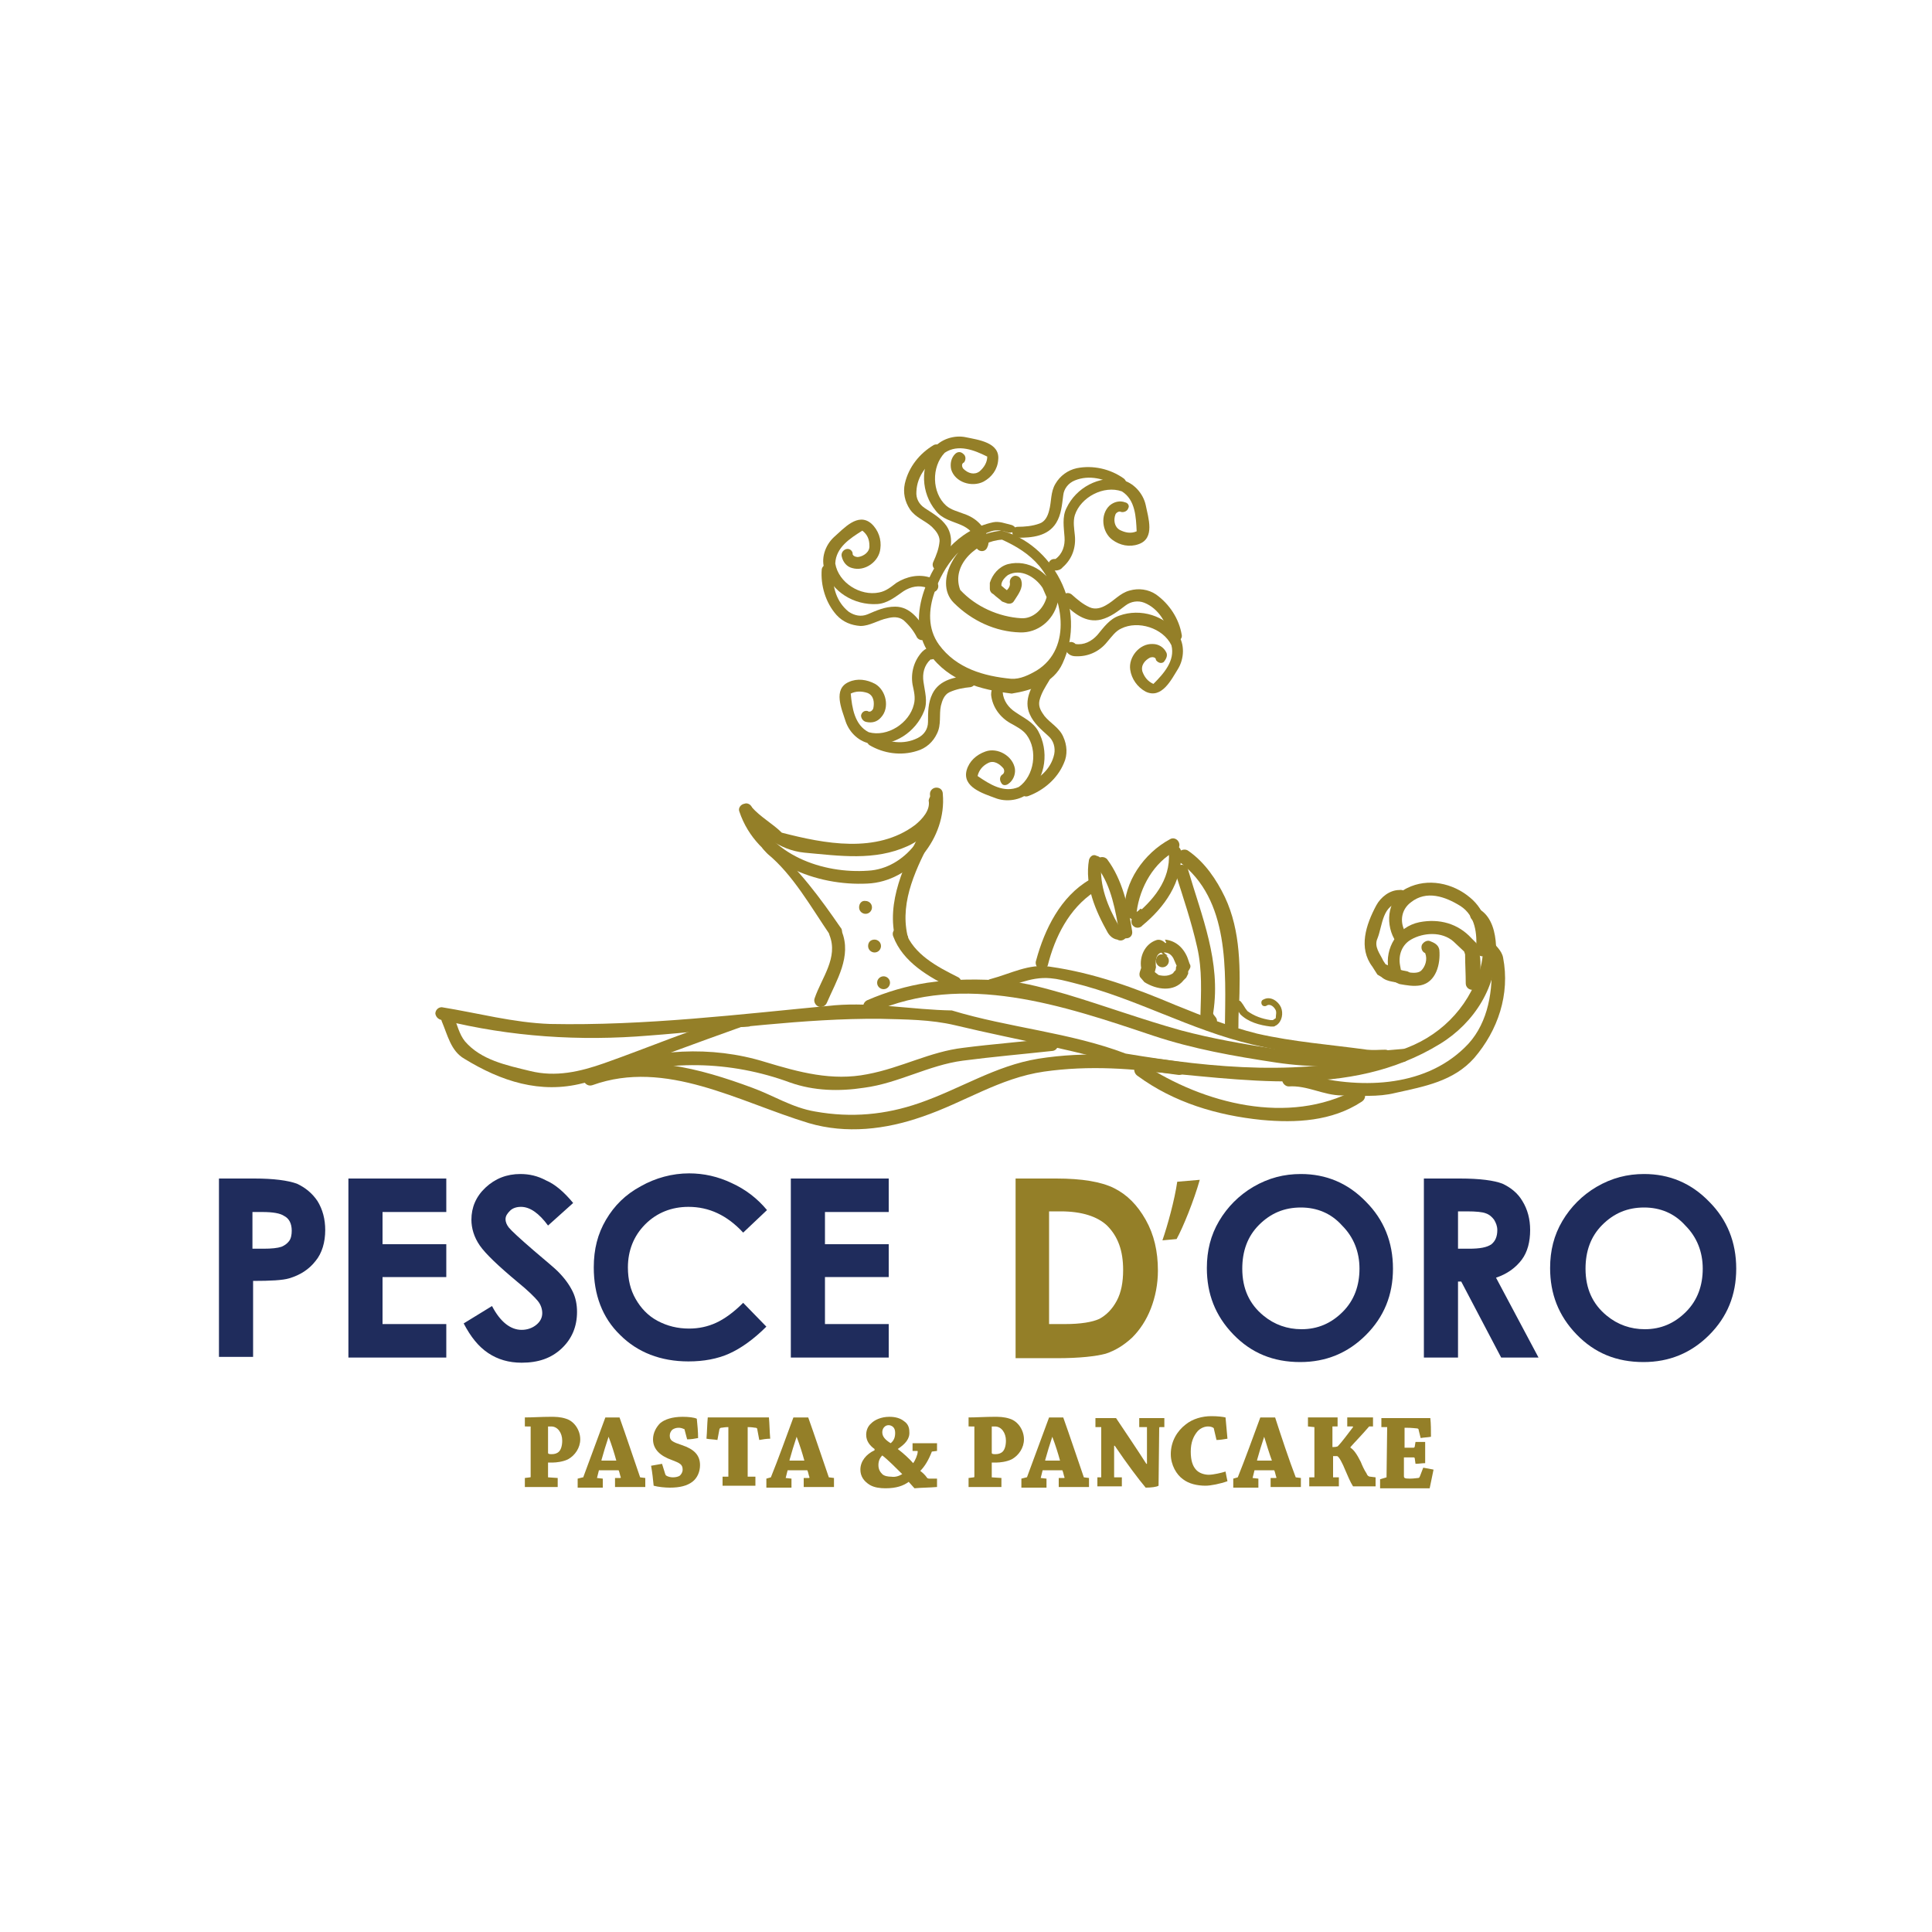 <?xml version="1.0" encoding="utf-8"?>
<!-- Generator: Adobe Illustrator 24.0.2, SVG Export Plug-In . SVG Version: 6.00 Build 0)  -->
<svg version="1.1" id="レイヤー_1" xmlns="http://www.w3.org/2000/svg" xmlns:xlink="http://www.w3.org/1999/xlink" x="0px"
	 y="0px" viewBox="0 0 300 300" style="enable-background:new 0 0 300 300;" xml:space="preserve">
<style type="text/css">
	.st0{fill:#FFFFFF;}
	.st1{fill:#947F28;}
	.st2{fill:#1F2C5C;}
</style>
<g>
	<rect class="st0" width="300" height="300"/>
	<g>
		<g>
			<path class="st1" d="M81.5,221.5c0-0.4,0-1,0-1.4c1.2,0,2.6-0.1,4-0.1c0.7,0,1.5,0,2.4,0.3c1.3,0.4,2.2,1.8,2.2,3.2
				c0,1.3-0.8,2.5-1.9,3.1c-0.8,0.4-1.9,0.5-2.3,0.5c-0.2,0-0.7,0-0.8,0l0,2.3l1.5,0.1c0,0.4,0,0.9,0,1.4c-0.8,0-1.9,0-3,0
				c-0.7,0-1.5,0-2.1,0c0-0.4,0-0.9,0-1.4l0.8-0.1c0.1,0,0.1,0,0.1-0.1v-7.8L81.5,221.5z M85.1,225.6c0,0.2,0.3,0.2,0.6,0.2
				c0.4,0,0.8-0.1,1.1-0.4c0.3-0.3,0.5-0.9,0.5-1.7c0-1.2-0.7-2.2-1.7-2.2c-0.2,0-0.5,0-0.5,0L85.1,225.6z"/>
			<path class="st1" d="M90.5,229.4c0.1,0,0.1,0,0.1-0.1c1-2.7,2.4-6.5,3.4-9.2c0.3,0,1,0,2.2,0c1,2.8,2.3,6.7,3.2,9.3l0.8,0.1
				c0,0.4,0,0.9,0,1.4c-0.6,0-1.4,0-2,0c-0.9,0-1.9,0-2.7,0c0-0.5,0-0.9,0-1.4l0.8,0c0,0,0.1,0,0.1-0.1c-0.1-0.2-0.2-0.8-0.3-1
				c0-0.1-0.1-0.1-0.1-0.1l-3,0c-0.1,0.4-0.2,0.8-0.3,1.2l0.9,0.1c0,0.4,0,0.9,0,1.4c-0.7,0-1.5,0-2.3,0c-0.6,0-1.1,0-1.6,0
				c0-0.5,0-0.9,0-1.4L90.5,229.4z M94.5,223.1c-0.4,1.2-0.8,2.5-1.1,3.6c0,0.1,0,0.1,0,0.1h2.3C95.4,225.7,95,224.4,94.5,223.1
				L94.5,223.1z"/>
			<path class="st1" d="M103.3,228.9c0,0.1,0.1,0.1,0.1,0.2c0.3,0.2,0.7,0.3,1.1,0.3c0.4,0,0.9-0.1,1.1-0.3c0.2-0.2,0.4-0.5,0.4-0.9
				c0-0.8-0.4-1-1.7-1.5c-1.7-0.6-2.9-1.6-2.9-3.2c0-1,0.5-1.9,1.1-2.5c0.7-0.6,1.9-1,3.5-1c0.9,0,1.8,0.1,2.2,0.3
				c0.1,1,0.2,2,0.2,3c-0.5,0.1-1.1,0.2-1.7,0.2l-0.4-1.5c0-0.1,0-0.1-0.1-0.1c-0.2-0.1-0.5-0.2-0.8-0.2c-0.4,0-0.7,0.1-1,0.3
				c-0.2,0.2-0.4,0.5-0.4,0.9c0,0.8,0.4,1,1.9,1.5c1.8,0.6,2.8,1.5,2.8,3.1c0,1-0.4,2-1.2,2.6c-0.8,0.6-1.9,0.9-3.5,0.9
				c-0.7,0-1.8-0.1-2.5-0.3c-0.1-1-0.2-2-0.4-3.1c0.5-0.1,1.2-0.2,1.7-0.3L103.3,228.9z"/>
			<path class="st1" d="M113.1,229.3C113.1,229.3,113.1,229.3,113.1,229.3l0-7.7c-0.6,0-0.9,0.1-1.1,0.1c-0.2,0-0.3,0.2-0.3,0.3
				l-0.3,1.6c-0.6-0.1-1.2-0.1-1.7-0.2c0.1-1.1,0.1-2.2,0.2-3.3c0.3,0,1,0,1.6,0c0.4,0,2.6,0,3.2,0c0.5,0,2.6,0,3.1,0
				c0.6,0,1.2,0,1.6,0c0.1,1.1,0.1,2.2,0.2,3.3c-0.5,0-1.2,0.1-1.7,0.2l-0.3-1.6c0-0.2-0.1-0.3-0.3-0.3c-0.2,0-0.4-0.1-1.2-0.1
				l0,7.7l1.2,0c0,0.5,0,1,0,1.4c-0.7,0-1.7,0-2.5,0c-0.8,0-1.8,0-2.6,0c0-0.5,0-0.9,0-1.4L113.1,229.3z"/>
			<path class="st1" d="M119.7,229.4C119.7,229.4,119.7,229.3,119.7,229.4c1.1-2.7,2.5-6.6,3.5-9.3c0.3,0,1,0,2.3,0
				c1,2.8,2.3,6.7,3.2,9.3l0.8,0.1c0,0.4,0,0.9,0,1.4c-0.6,0-1.4,0-2,0c-0.9,0-1.9,0-2.7,0c0-0.5,0-0.9,0-1.4l0.8,0
				c0,0,0.1,0,0.1-0.1c-0.1-0.2-0.2-0.8-0.3-1c0-0.1-0.1-0.1-0.1-0.1l-3,0c-0.1,0.4-0.2,0.8-0.3,1.2l0.9,0.1c0,0.4,0,0.9,0,1.4
				c-0.7,0-1.5,0-2.3,0c-0.6,0-1.1,0-1.6,0c0-0.5,0-0.9,0-1.4L119.7,229.4z M123.7,223.1c-0.4,1.2-0.8,2.5-1.1,3.6
				c0,0.1,0,0.1,0,0.1h2.3C124.6,225.7,124.2,224.4,123.7,223.1L123.7,223.1z"/>
			<path class="st1" d="M139.4,225c0.8,0.6,1.8,1.5,2.4,2.2c0.3-0.4,0.7-1.3,0.7-1.8c0-0.1,0-0.1-0.1-0.1l-0.7,0c0-0.5,0-0.8,0-1.2
				c0.5,0,1.4,0,2,0c0.6,0,1.2,0,1.8,0c0,0.4,0,0.9,0,1.2l-0.8,0.1c-0.5,1.3-1.1,2.3-1.8,3c0.4,0.3,0.8,0.7,1,1
				c0.1,0.2,0.3,0.2,0.5,0.2l1.1,0c0,0.4,0,0.9,0,1.3c-1.1,0.1-2.5,0.1-3.5,0.2c-0.3-0.3-0.6-0.7-0.9-1c-0.8,0.6-1.9,1-3.6,1
				c-0.8,0-1.7-0.1-2.4-0.5c-1-0.6-1.5-1.4-1.5-2.4c0-1.3,0.9-2.4,2.2-3V225c-0.7-0.5-1.3-1.2-1.3-2.2c0-0.6,0.2-1.3,0.8-1.8
				c0.5-0.5,1.5-1,2.8-1c0.9,0,1.7,0.2,2.3,0.7c0.6,0.4,0.8,1,0.8,1.6C141.3,223.4,140.6,224.2,139.4,225L139.4,225z M140.1,228.9
				c-0.9-0.9-2.3-2.3-3.1-2.9c-0.4,0.4-0.6,0.9-0.6,1.5c0,0.7,0.3,1.1,0.6,1.4c0.3,0.3,0.9,0.4,1.4,0.4
				C139,229.4,139.6,229.2,140.1,228.9z M138.3,224.1c0.5-0.4,0.7-0.9,0.7-1.6c0-0.4-0.1-0.7-0.3-0.9c-0.2-0.2-0.5-0.3-0.7-0.3
				c-0.3,0-0.5,0.1-0.7,0.3c-0.2,0.2-0.3,0.5-0.3,0.8C137,223.1,137.5,223.6,138.3,224.1z"/>
			<path class="st1" d="M150.4,221.5c0-0.4,0-1,0-1.4c1.2,0,2.6-0.1,4-0.1c0.7,0,1.5,0,2.4,0.3c1.3,0.4,2.2,1.8,2.2,3.2
				c0,1.3-0.8,2.5-1.9,3.1c-0.8,0.4-1.9,0.5-2.3,0.5c-0.2,0-0.7,0-0.8,0l0,2.3l1.5,0.1c0,0.4,0,0.9,0,1.4c-0.8,0-2,0-3,0
				c-0.7,0-1.5,0-2.1,0c0-0.4,0-0.9,0-1.4l0.8-0.1c0,0,0.1,0,0.1-0.1v-7.8L150.4,221.5z M154,225.6c0,0.2,0.3,0.2,0.6,0.2
				c0.4,0,0.8-0.1,1.1-0.4c0.3-0.3,0.5-0.9,0.5-1.7c0-1.2-0.7-2.2-1.7-2.2c-0.2,0-0.5,0-0.5,0L154,225.6z"/>
			<path class="st1" d="M159.4,229.4c0,0,0.1,0,0.1-0.1c1-2.7,2.4-6.5,3.4-9.2c0.3,0,1,0,2.2,0c1,2.8,2.3,6.7,3.2,9.3l0.8,0.1
				c0,0.4,0,0.9,0,1.4c-0.6,0-1.4,0-2,0c-0.9,0-1.9,0-2.7,0c0-0.5,0-0.9,0-1.4l0.8,0c0.1,0,0.1,0,0.1-0.1c-0.1-0.2-0.2-0.8-0.3-1
				c0-0.1-0.1-0.1-0.1-0.1l-3,0c-0.1,0.4-0.2,0.8-0.3,1.2l0.9,0.1c0,0.4,0,0.9,0,1.4c-0.7,0-1.5,0-2.3,0c-0.6,0-1.1,0-1.6,0
				c0-0.5,0-0.9,0-1.4L159.4,229.4z M163.4,223.1c-0.4,1.2-0.8,2.5-1.1,3.6c0,0.1,0,0.1,0,0.1h2.3
				C164.3,225.7,163.9,224.4,163.4,223.1L163.4,223.1z"/>
			<path class="st1" d="M171,229.4C171,229.3,171,229.3,171,229.4l0-7.8l-0.9,0c0-0.5,0-1,0-1.4c0.9,0,2.2,0,3.2,0
				c1.2,1.8,3.3,4.9,4.7,7.1h0.1c0-1.9,0-3.8,0-5.7l-1.2,0c0-0.4,0-1,0-1.4c0.6,0,1.4,0,2.1,0c0.6,0,1.3,0,1.8,0c0,0.5,0,0.9,0,1.4
				l-0.7,0c0,0-0.1,0-0.1,0.1l-0.1,9c-0.3,0.2-1.2,0.3-2,0.3c-1.1-1.3-2.9-3.7-4.8-6.5h-0.1c0,1.7,0,3.3,0,4.9l1.2,0
				c0,0.5,0,1,0,1.4c-0.7,0-1.6,0-2.3,0c-0.5,0-1.1,0-1.5,0c0-0.5,0-1,0-1.4L171,229.4z"/>
			<path class="st1" d="M184.1,221.2c1.1-0.9,2.6-1.3,4-1.3c1,0,1.8,0.1,2.2,0.2c0.1,1.1,0.2,2.2,0.3,3.3c-0.6,0.1-1.2,0.2-1.7,0.2
				l-0.4-1.7c0-0.1,0-0.1-0.1-0.2c-0.2-0.1-0.4-0.2-0.8-0.2c-0.5,0-1.1,0.2-1.6,0.7c-0.7,0.8-1.1,1.8-1.1,3.2c0,1.4,0.3,2.3,0.9,2.9
				c0.5,0.5,1.3,0.7,1.9,0.7c0.7,0,2-0.3,2.6-0.5c0.1,0.5,0.2,1.1,0.3,1.5c-1.1,0.4-2.6,0.7-3.4,0.7c-1.3,0-2.6-0.3-3.5-1
				c-1-0.7-1.9-2.2-1.9-3.9C181.8,223.8,182.8,222.2,184.1,221.2z"/>
			<path class="st1" d="M192.2,229.4C192.2,229.4,192.3,229.3,192.2,229.4c1.1-2.7,2.5-6.6,3.5-9.3c0.3,0,1,0,2.3,0
				c0.9,2.8,2.2,6.7,3.2,9.3l0.8,0.1c0,0.4,0,0.9,0,1.4c-0.6,0-1.4,0-2,0c-0.9,0-1.9,0-2.7,0c0-0.5,0-0.9,0-1.4l0.8,0
				c0.1,0,0.1,0,0.1-0.1c-0.1-0.2-0.2-0.8-0.3-1c0-0.1-0.1-0.1-0.1-0.1l-3,0c-0.1,0.4-0.2,0.8-0.3,1.2l0.9,0.1c0,0.4,0,0.9,0,1.4
				c-0.7,0-1.5,0-2.3,0c-0.6,0-1.1,0-1.6,0c0-0.5,0-0.9,0-1.4L192.2,229.4z M196.3,223.1c-0.4,1.2-0.8,2.5-1.1,3.6
				c0,0.1,0,0.1,0,0.1h2.3C197.1,225.7,196.7,224.4,196.3,223.1L196.3,223.1z"/>
			<path class="st1" d="M203.1,221.5c0-0.4,0-1,0-1.4c0.7,0,1.6,0,2.4,0c0.8,0,1.6,0,2.2,0c0,0.5,0,1,0,1.4l-0.8,0c0,0,0,0,0,0.1
				l0,3.1c0.2,0,0.5,0,0.8-0.1c0.7-0.7,1.7-2.1,2.4-3c0-0.1,0-0.1-0.1-0.1l-0.8,0c0-0.5,0-1,0-1.4c0.7,0,1.6,0,2.4,0
				c0.6,0,1.1,0,1.6,0c0,0.5,0,1,0,1.4l-0.6,0c-1.2,1.4-2.2,2.4-2.9,3.2v0.1c0.5,0.3,1,1,1.6,2.2c0.2,0.5,0.5,1.2,0.9,1.8
				c0.1,0.3,0.3,0.5,0.6,0.5l0.8,0.1c0,0.5,0,1,0,1.4c-0.5,0-1.3,0-1.8,0c-0.4,0-1.4,0-1.7,0c-0.4-0.6-0.9-1.8-1.2-2.5
				c-0.4-1-1-2.2-1.3-2.2c-0.2,0-0.5,0-0.6,0l0,3.3l0.9,0c0,0.5,0,1,0,1.4c-0.6,0-1.5,0-2.3,0c-0.7,0-1.6,0-2.3,0c0-0.5,0-1,0-1.4
				l0.8,0c0,0,0,0,0-0.1l0-7.7L203.1,221.5z"/>
			<path class="st1" d="M215.3,229.4C215.3,229.4,215.4,229.3,215.3,229.4l0.1-7.8l-0.9,0c0-0.5,0-1,0-1.4c0.6,0,1.5,0,2.2,0
				c0.5,0,3.4,0,3.8,0c0.7,0,1.2,0,1.6,0c0.1,0.9,0.1,1.9,0.1,2.9c-0.5,0.1-1.1,0.1-1.6,0.2l-0.3-1.2c0-0.2-0.1-0.3-0.3-0.3
				c-0.2,0-0.7-0.1-1.7-0.1c0,0-0.1,0-0.2,0v3.1c0.5,0,1,0,1.4,0c0.1,0,0.2-0.1,0.2-0.3l0.1-0.6c0.5,0,1.1,0,1.5,0
				c0,0.5,0,1.1,0,1.7c0,0.6,0,1.2,0,1.6c-0.5,0-1,0.1-1.5,0.1l-0.1-0.7c0-0.3-0.1-0.3-0.3-0.3c-0.5,0-0.9,0-1.4,0v2.9
				c0,0.3,0.1,0.4,0.9,0.4c0.7,0,1.1-0.1,1.3-0.1c0.2,0,0.2-0.1,0.3-0.3l0.5-1.3c0.6,0.1,1.1,0.2,1.6,0.3c-0.2,1-0.4,1.9-0.6,2.9
				c-0.8,0-3.1,0-5.4,0c-0.8,0-1.6,0-2.3,0c0-0.5,0-1,0-1.4L215.3,229.4z"/>
		</g>
		<g>
			<path class="st1" d="M134.5,112.1c0.9,0.2,1.7,0,2.3-0.7c1.4-1.5,0.8-4.2-0.9-5.2c-1.3-0.7-2.8-0.9-4.1-0.3
				c-2.5,1.1-1.1,4.2-0.5,6.1c0.6,1.8,2.2,3.3,4.1,3.5c3.4,0.4,6.8-1.8,8.1-5.1c0.6-1.5,0.1-3-0.1-4.5c-0.2-1.3,0.1-2.6,1.1-3.5
				c0,0,0.1,0,0.2,0c0.5-0.1,0.8-0.5,0.8-1c-0.1-0.5-0.5-0.8-1-0.8c-0.5,0-0.9,0.2-1.3,0.6c-1.3,1.4-1.8,3.3-1.5,5.1
				c0.2,1,0.5,2,0.2,3.1c-0.7,2.9-4.1,5.1-7,4.3c-2.2-1.1-2.6-3.8-2.8-6c0.8-0.4,1.7-0.4,2.6-0.1c1,0.4,1.1,1.5,0.9,2.4
				c-0.1,0.3-0.5,0.7-0.9,0.4c-0.5-0.1-0.9,0.2-1,0.7C133.7,111.5,134,112,134.5,112.1L134.5,112.1z"/>
			<path class="st1" d="M135,115.7c2.2,1.3,4.9,1.7,7.4,0.9c1.4-0.4,2.5-1.4,3.1-2.7c0.7-1.4,0.3-2.9,0.6-4.3
				c0.2-0.8,0.5-1.7,1.3-2.1c1.1-0.5,2.2-0.7,3.3-0.8c0.5-0.1,0.8-0.5,0.8-1c-0.1-0.5-0.5-0.8-1-0.8c-2.1,0.2-4.6,0.6-5.7,2.8
				c-0.7,1.4-0.7,2.9-0.7,4.4c0,1.1-0.6,2-1.6,2.5c-2.2,1.1-4.6,0.7-6.6-0.4c-0.4-0.2-1-0.1-1.2,0.3
				C134.5,114.9,134.6,115.4,135,115.7L135,115.7z"/>
			<path class="st1" d="M130.7,86.4c0.2,0.9,0.8,1.6,1.6,1.8c2,0.6,4.2-1,4.4-3c0.2-1.4-0.3-2.9-1.4-3.9c-2.1-1.8-4.3,0.8-5.8,2.1
				c-1.4,1.3-2.1,3.4-1.4,5.2c1.1,3.3,4.5,5.4,8.1,5.2c1.6-0.1,2.8-1.1,4.1-2c1.1-0.7,2.4-1,3.7-0.5c0,0,0,0.1,0.1,0.2
				c0.3,0.4,0.8,0.5,1.2,0.3c0.4-0.3,0.5-0.8,0.3-1.2c-0.2-0.4-0.6-0.8-1.1-0.9c-1.8-0.6-3.7-0.2-5.3,0.8c-0.8,0.6-1.6,1.3-2.7,1.5
				c-2.9,0.6-6.3-1.5-6.8-4.5c0.1-2.5,2.3-3.9,4.2-5.1c0.8,0.6,1.1,1.4,1.1,2.3c0.1,1-0.9,1.7-1.8,1.8c-0.3,0-0.9-0.2-0.8-0.6
				c-0.1-0.5-0.6-0.8-1.1-0.6C130.8,85.5,130.6,86,130.7,86.4L130.7,86.4z"/>
			<path class="st1" d="M127.6,88.4c-0.2,2.5,0.6,5.2,2.3,7.1c1,1.1,2.3,1.6,3.7,1.7c1.5,0,2.7-0.9,4.2-1.2c0.8-0.2,1.7-0.3,2.5,0.3
				c0.9,0.8,1.6,1.7,2.1,2.7c0.3,0.4,0.8,0.5,1.2,0.3c0.4-0.3,0.5-0.8,0.3-1.2c-1.1-1.8-2.5-3.9-4.9-3.9c-1.6,0-2.9,0.6-4.3,1.2
				c-1,0.4-2,0.2-2.9-0.4c-1.9-1.5-2.6-3.9-2.4-6.2c0-0.5-0.3-0.9-0.8-1C128.1,87.6,127.7,87.9,127.6,88.4L127.6,88.4z"/>
			<path class="st1" d="M156.6,121.7c0.7-0.5,1.1-1.4,1-2.3c-0.3-2-2.7-3.4-4.6-2.7c-1.4,0.5-2.5,1.5-2.9,2.9
				c-0.7,2.6,2.5,3.6,4.4,4.3c1.7,0.7,4,0.4,5.4-0.9c2.5-2.4,3-6.4,1.3-9.5c-0.8-1.4-2.2-2-3.5-2.9c-1.1-0.7-1.9-1.8-2-3.1
				c0,0,0.1-0.1,0.1-0.1c0.3-0.4,0.1-1-0.3-1.2c-0.4-0.3-1-0.1-1.2,0.3c-0.3,0.4-0.4,0.9-0.4,1.4c0.2,1.9,1.4,3.5,3,4.4
				c0.9,0.5,1.9,1,2.5,1.8c1.8,2.4,1.2,6.4-1.2,8.1c-2.3,1-4.5-0.4-6.4-1.7c0.2-0.9,0.8-1.6,1.6-2c0.9-0.5,1.8,0.1,2.4,0.8
				c0.2,0.3,0.2,0.8-0.2,1c-0.4,0.3-0.4,0.9-0.1,1.3C155.7,122,156.2,122,156.6,121.7L156.6,121.7z"/>
			<path class="st1" d="M159.7,123.6c2.4-0.9,4.5-2.7,5.5-5.1c0.6-1.3,0.5-2.8-0.1-4.1c-0.6-1.4-2-2.1-2.9-3.2
				c-0.5-0.7-1-1.4-0.8-2.4c0.3-1.2,0.9-2.1,1.5-3.1c0.3-0.4,0.1-1-0.3-1.2c-0.4-0.3-1-0.1-1.2,0.3c-1.2,1.7-2.5,3.9-1.5,6.1
				c0.6,1.4,1.8,2.4,2.9,3.4c0.8,0.7,1.1,1.8,0.9,2.8c-0.5,2.4-2.5,4-4.6,4.8c-0.5,0.2-0.7,0.7-0.6,1.1
				C158.7,123.6,159.2,123.8,159.7,123.6L159.7,123.6z"/>
			<path class="st1" d="M181.1,101.3c-0.4-0.8-1.2-1.3-2.1-1.3c-2.1-0.1-3.8,2.1-3.5,4c0.2,1.4,1.1,2.7,2.4,3.4c2.5,1.2,4-1.9,5-3.5
				c1-1.6,1.1-3.9,0-5.4c-1.9-2.9-5.8-4.1-9.1-2.9c-1.5,0.5-2.4,1.8-3.4,3c-0.9,1-2.1,1.6-3.4,1.4c0,0-0.1-0.1-0.1-0.1
				c-0.4-0.3-0.9-0.3-1.3,0.1c-0.3,0.4-0.3,0.9,0.1,1.3c0.3,0.4,0.8,0.6,1.3,0.6c1.9,0.1,3.7-0.7,4.9-2.2c0.7-0.8,1.3-1.7,2.2-2.1
				c2.6-1.3,6.5-0.1,7.8,2.6c0.6,2.4-1.2,4.4-2.8,6c-0.9-0.4-1.4-1.1-1.7-1.9c-0.3-1,0.4-1.8,1.2-2.2c0.3-0.1,0.9-0.1,0.9,0.4
				c0.3,0.4,0.8,0.6,1.2,0.3C181.2,102.2,181.3,101.7,181.1,101.3L181.1,101.3z"/>
			<path class="st1" d="M183.5,98.6c-0.4-2.5-1.9-4.8-4-6.3c-1.2-0.8-2.7-1-4.1-0.6c-1.5,0.4-2.4,1.6-3.7,2.3
				c-0.7,0.4-1.6,0.7-2.5,0.3c-1.1-0.5-1.9-1.2-2.8-2c-0.4-0.3-0.9-0.3-1.3,0.1c-0.3,0.3-0.3,0.9,0.1,1.3c1.5,1.5,3.4,3.1,5.8,2.5
				c1.5-0.4,2.6-1.3,3.8-2.2c0.8-0.6,1.9-0.8,2.9-0.4c2.2,0.9,3.5,3.1,3.9,5.4c0.1,0.5,0.5,0.8,1,0.7
				C183.3,99.5,183.6,99,183.5,98.6L183.5,98.6z"/>
			<path class="st1" d="M148.3,70.5c-0.6,0.6-0.8,1.5-0.6,2.4c0.6,2,3.2,2.8,5,1.9c1.3-0.7,2.2-1.9,2.3-3.4c0.3-2.7-3.1-3.1-5-3.5
				c-1.8-0.4-4,0.3-5.1,1.8c-2,2.8-1.9,6.8,0.4,9.6c1,1.3,2.5,1.6,3.9,2.2c1.2,0.5,2.2,1.4,2.5,2.7c0,0-0.1,0.1-0.1,0.1
				c-0.2,0.4,0,1,0.5,1.2c0.5,0.2,1,0,1.2-0.5c0.2-0.4,0.3-0.9,0.1-1.4c-0.5-1.9-1.9-3.2-3.7-3.8c-1-0.4-2-0.6-2.8-1.3
				c-2.2-2-2.3-6-0.2-8.2c2.1-1.4,4.6-0.4,6.6,0.6c0,0.9-0.5,1.7-1.2,2.3c-0.8,0.6-1.8,0.3-2.5-0.4c-0.2-0.2-0.4-0.8,0.1-1
				c0.3-0.4,0.3-1-0.1-1.3C149.2,70.1,148.7,70.1,148.3,70.5L148.3,70.5z"/>
			<path class="st1" d="M145,69.1c-2.2,1.3-3.9,3.4-4.5,6c-0.3,1.4,0,2.8,0.8,4c0.9,1.3,2.3,1.7,3.4,2.7c0.6,0.6,1.2,1.3,1.2,2.2
				c-0.1,1.2-0.5,2.2-1,3.3c-0.2,0.5,0,1,0.5,1.2c0.5,0.2,1,0,1.2-0.5c0.9-1.9,1.7-4.3,0.4-6.3c-0.9-1.3-2.2-2-3.4-2.8
				c-0.9-0.6-1.4-1.5-1.3-2.6c0.1-2.4,1.7-4.4,3.7-5.5c0.4-0.2,0.6-0.8,0.3-1.2C146,69,145.4,68.9,145,69.1L145,69.1z"/>
			<path class="st1" d="M174.7,78c-0.8-0.3-1.7-0.1-2.4,0.5c-1.5,1.4-1.2,4.1,0.4,5.3c1.2,0.9,2.7,1.2,4.1,0.7
				c2.6-0.9,1.5-4.1,1.1-6.1c-0.4-1.8-1.9-3.5-3.8-3.9c-3.4-0.7-7,1.2-8.5,4.4c-0.7,1.4-0.4,3-0.3,4.5c0.1,1.3-0.3,2.6-1.4,3.4
				c0,0-0.1,0-0.2,0c-0.5,0-0.9,0.4-0.9,0.9c0,0.5,0.4,0.9,0.9,0.9c0.5,0,1-0.1,1.3-0.5c1.5-1.3,2.1-3.1,1.9-5c-0.1-1-0.3-2.1,0-3.1
				c0.9-2.8,4.5-4.7,7.3-3.7c2.1,1.3,2.2,4,2.3,6.2c-0.9,0.4-1.8,0.2-2.6-0.2c-0.9-0.5-1-1.6-0.7-2.4c0.1-0.3,0.6-0.6,0.9-0.4
				c0.5,0.1,1-0.2,1.1-0.6C175.4,78.6,175.2,78.1,174.7,78L174.7,78z"/>
			<path class="st1" d="M174.5,74.3c-2.1-1.5-4.8-2.1-7.3-1.6c-1.4,0.3-2.6,1.2-3.3,2.4c-0.8,1.3-0.6,2.8-1,4.2
				c-0.2,0.8-0.6,1.7-1.5,2c-1.1,0.4-2.3,0.5-3.4,0.5c-0.5,0-0.9,0.5-0.8,0.9c0,0.5,0.4,0.9,0.9,0.8c2.1,0,4.6-0.2,5.9-2.3
				c0.8-1.3,0.9-2.8,1.1-4.3c0.1-1,0.8-1.9,1.8-2.3c2.2-0.9,4.7-0.3,6.6,1c0.4,0.3,1,0.2,1.2-0.2C175,75.2,174.9,74.6,174.5,74.3
				L174.5,74.3z"/>
			<path class="st1" d="M157,81.5c-0.9-0.2-1.8-0.6-2.8-0.4c-5.5,1.2-9,5.7-10.7,10.6c-1.1,3.2-1.3,6.8,0.8,9.8
				c3,4.3,8,5.6,12.8,6.2c3.1-0.5,6.5-1.6,7.9-4.7c1.9-4.1,1.7-8.9-0.4-13c-1.9-3.7-5.2-6.6-9.1-7.6c-3.2,0.3-6.2,2-7.7,4.9
				c-1.1,2-1.4,4.6,0.3,6.3c2.8,2.8,6.5,4.5,10.3,4.6c2.7,0.1,5.1-1.8,5.8-4.5l0.1-0.6c0-0.2,0-0.4,0-0.6l-0.4-0.9
				c-1.2-2.8-4.2-4.8-7.4-4c-1.4,0.4-2.4,1.6-2.8,2.9l0,0.9c0,0.3,0.1,0.5,0.3,0.7l0.3,0.2c0.4,0.4,0.9,0.7,1.3,1.1l0.8,0.3
				c0.4,0.1,0.8,0,1-0.3l0.2-0.3c0.5-0.8,1.3-1.8,1-2.9c-0.1-0.5-0.5-0.8-1-0.8c-0.5,0.1-0.8,0.5-0.8,1c0.1,0.5-0.1,0.9-0.5,1.3
				l-0.4,0.6l0.9-0.4l-0.4-0.2c-0.2-0.2-0.4-0.3-0.6-0.5l-0.6-0.5l0.3,0.5l0-0.5c0,0,0,0,0,0c0.1-0.6,0.6-1.1,1-1.4
				c2-1.1,4.3,0.3,5.4,2l0.7,1.6l0-0.6l-0.1,0.5c-0.5,1.8-2.1,3.3-3.9,3.2c-3.5-0.2-7.1-1.8-9.5-4.4c-1.5-4,2.8-7.6,6.5-7.8
				c2.2,1,4.2,2.2,5.8,4.1c3.7,4.6,5.2,12.7-0.4,16.2c-1.2,0.7-2.6,1.4-4,1.3c-4.2-0.4-8.5-1.6-11.2-5.3c-1.8-2.5-1.6-5.5-0.7-8.1
				c1.4-4.2,4.4-8,8.8-9.5c0.9-0.3,1.8-0.1,2.7,0.2c0.5,0.1,1-0.2,1.1-0.6C157.8,82.1,157.5,81.6,157,81.5L157,81.5z"/>
			<path class="st1" d="M229.9,152.7c-0.2-1.8,0.3-3.6-0.4-5.3l-0.1-0.5c0-0.2-0.1-0.4-0.2-0.5l-0.7-0.7c-2.1-2.3-5-3.1-8.1-2.5
				c-3.4,0.7-5.4,4-4.8,7.3l0.3,1c0,0.4,0.2,0.7,0.5,0.9l0.9,0.4c1.1,0.2,2.2,0.4,3.3,0.2c2.4-0.5,3.1-3.3,2.9-5.5
				c-0.1-0.6-0.5-1-1.3-1.3c-0.5-0.3-1.1,0-1.4,0.5c-0.2,0.5,0,1.1,0.5,1.3c0.4,1,0,2.1-0.6,2.7c-0.4,0.4-1.2,0.4-1.9,0.3l-1.6-0.4
				l0.4,0.4l-0.2-1.1v0c-0.3-1.6,0.3-3.2,1.7-4c1.9-1.1,4.8-1.3,6.6,0.3l1.7,1.6l-0.2-0.5l0.3,0.9c0,1.5,0.1,3,0.1,4.5
				c0,0.6,0.5,1,1,1C229.5,153.7,229.9,153.3,229.9,152.7L229.9,152.7z"/>
			<path class="st1" d="M231.2,147.4c0.2-3-0.5-6-2.9-8c-2.7-2.3-6.6-3.1-9.8-1.5c-2.9,1.4-3.5,5.2-2,7.9c0.3,0.4,1,0.6,1.4,0.3
				c0.5-0.3,0.6-0.9,0.3-1.4c-0.9-1.6-0.6-3.5,0.9-4.6c2.4-1.9,5.3-0.9,7.7,0.6c2.3,1.5,2.6,4.3,2.4,6.8c0,0.6,0.5,1,1,1
				C230.8,148.4,231.2,147.9,231.2,147.4L231.2,147.4z"/>
			<path class="st1" d="M217.3,138.2c-1.5,0-2.9,1.1-3.6,2.4c-1.6,3-2.8,6.6-0.6,9.5l0.7,1.1c0.1,0.1,0.1,0.2,0.2,0.2l0.5,0.3
				c1,0.9,2.4,0.7,3.5,1.1c0.5,0.1,1.1-0.2,1.2-0.8c0.1-0.5-0.2-1.1-0.8-1.2c-0.7-0.1-1.3-0.3-2-0.5l-1.3-0.6l0.3,0.4l-0.6-0.9
				c-0.5-1.1-1.5-2.2-0.9-3.5c0.8-2,0.7-5.3,3.7-5.6c0.5-0.1,0.9-0.7,0.8-1.2C218.4,138.5,217.9,138.1,217.3,138.2L217.3,138.2z"/>
			<path class="st1" d="M68.8,158.4c10.5,2.6,21.2,3.3,32,2.4c12-0.9,23.9-2.7,35.9-2.6c3.9,0.1,7.8,0.1,11.6,1
				c10,2.4,19.6,3.9,29.1,7.1c15.4,1.2,32,4.5,46.2-4.2c5.4-3.3,9-9.1,8.7-15.3c-0.1-1.9-0.6-4.3-2.4-5.5c-0.4-0.4-1.1-0.3-1.4,0.1
				c-0.3,0.4-0.3,1.1,0.1,1.4c2.3,2.4,1.9,6.1,0.8,9c-2.2,5.8-7,10-13.1,11.6c-13.9,3.8-27.7,2.5-41.5,0.2c-8.7-3.3-18.1-4-27-6.7
				c-6.1-0.1-12.1-1.3-18.2-0.8c-14.8,1.4-29.4,3.2-44.2,2.9c-5.7-0.2-11.2-1.7-16.8-2.6c-0.6,0-1,0.5-1,1
				C67.7,158,68.2,158.4,68.8,158.4L68.8,158.4z"/>
			<path class="st1" d="M135.5,157.2c14.2-6.3,29.5-1.1,43.5,3.6c6.3,2.1,12.6,3.2,19.2,4.2c5.4,0.8,10.6,0.7,16,0.3
				c1.2-0.1,2.4-0.3,3.6-0.4c0.6,0,1-0.5,0.9-1.1c0-0.6-0.5-1-1.1-0.9c-1.2,0.1-2.3,0.2-3.5,0.3c-5.4,0.5-10.6,0.5-16-0.3
				c-5.1-0.8-9.8-1.6-14.7-2.9c-6.1-1.7-11.8-3.8-17.8-5.6c-3.2-0.9-6.2-1.8-9.5-2.1c-4-0.3-8-0.3-12.1,0.3
				c-3.2,0.5-6.3,1.4-9.3,2.7c-0.5,0.2-0.8,0.8-0.6,1.3C134.4,157.1,135,157.4,135.5,157.2L135.5,157.2z"/>
			<path class="st1" d="M154.2,153.9c3-0.7,5.7-2.3,8.9-2c1.2,0.1,2.3,0.4,3.5,0.7c9.8,2.4,18.1,7.3,27.9,9.6
				c6.9,1.6,13.7,2.7,20.6,2.8c0.6,0,1-0.5,1-1c0-0.6-0.5-1-1-1c-0.9,0-1.8,0.1-2.8,0c-5.8-0.8-11.4-1.2-17.1-2.5
				c-4.4-1.1-8.4-2.7-12.6-4.4c-6.4-2.7-12.6-5-19.6-6c-3.2-0.5-6.1,1.1-9.1,1.9c-0.6,0.1-0.9,0.6-0.9,1.1
				C153.2,153.6,153.7,154,154.2,153.9L154.2,153.9z"/>
			<path class="st1" d="M68.6,158.6c0.9,2.1,1.4,4.6,3.5,5.8c5.7,3.5,11.8,5.5,18.4,3.8c1.3-0.3,2.5-0.5,3.7-1
				c7-2.7,13.8-5.2,20.8-7.7c-0.2,0,0.8-0.1,1.3-0.1c0.5,0,0-1-0.4-1.3c-0.3-0.2-0.7-0.6-1-0.5c-7.3,2.1-14,5-21.1,7.5
				c-3.7,1.3-7.5,2.2-11.5,1.2c-3.7-0.9-7.6-1.7-10.1-4.6c-0.9-1.1-1.2-2.6-1.8-4c-0.2-0.5-0.8-0.7-1.3-0.5
				C68.6,157.5,68.4,158.1,68.6,158.6L68.6,158.6z"/>
			<path class="st1" d="M94,167.8c9.2-3.4,19.5-3.1,28.7,0.3c3.7,1.3,7.6,1.4,11.5,0.8c5.3-0.7,10-3.5,15.3-4.2
				c4.6-0.6,9.2-1,13.8-1.5c0.6,0,1-0.5,1-1c0-0.6-0.5-1-1-1c-4.6,0.6-9.1,0.9-13.7,1.5c-5.2,0.6-9.6,3.1-14.9,4.1
				c-5.5,1.1-10.6-0.3-15.9-1.9c-8.4-2.6-17.4-2-25.6,1c-0.5,0.2-0.7,0.8-0.5,1.3C92.9,167.8,93.5,168,94,167.8L94,167.8z"/>
			<path class="st1" d="M92,168.5c11.4-4.1,22.7,2.6,33.6,5.9c5.8,1.7,11.9,1,17.6-1c6.5-2.2,12-6,18.9-7c7-1,13.9-0.5,20.8,0.5
				c0.5,0.1,1.1-0.2,1.2-0.8c0.1-0.5-0.2-1.1-0.8-1.2c-7.3-1.1-14.6-1.7-22.1-0.5c-6.7,1.1-12.1,4.7-18.5,6.9
				c-5.2,1.8-10.5,2.3-16.1,1.3c-3.6-0.6-6.5-2.5-9.8-3.7c-8.1-3-17.2-5.5-25.6-2.4c-0.5,0.2-0.8,0.8-0.6,1.3
				C90.9,168.4,91.4,168.7,92,168.5L92,168.5z"/>
			<path class="st1" d="M176.7,167.1c5.6,4.1,12.3,6.1,19.2,6.8c5.4,0.5,10.9,0.2,15.5-2.8c0.5-0.3,0.7-0.8,0.5-1.4
				c-0.2-0.5-0.9-0.7-1.4-0.5c-10.4,5.6-23.6,2.2-33-4c-0.5-0.2-1.1,0-1.3,0.5C176,166.2,176.2,166.8,176.7,167.1L176.7,167.1z"/>
			<path class="st1" d="M229.9,147.3c0.7,0.8,1.6,1.5,1.7,2.7c0.2,4.6-0.8,9.5-4.2,12.7c-6.5,6.3-16.5,6.4-25,4.1
				c-0.7-0.2-1.5-0.1-2.3-0.1c-0.5,0-1,0.5-1,1c0,0.5,0.5,1,1,1c2.9-0.2,5.4,1.4,8.3,1.4c2.8,0,5.5,0.3,8.3-0.4
				c4.5-1,9-1.8,12.2-5.4c3.7-4.3,5.6-9.9,4.5-15.6c-0.2-1.1-1.2-1.9-1.9-2.8c-0.4-0.4-1-0.5-1.4-0.1
				C229.6,146.2,229.6,146.8,229.9,147.3L229.9,147.3z"/>
			<path class="st1" d="M170.5,134.8c2.1,2.9,2.7,6.6,3.3,10c0,0.6,0.5,1,1.1,0.9c0.6,0,1-0.5,0.9-1.1c-0.6-3.8-1.5-8-3.9-11.2
				c-0.4-0.4-1-0.4-1.4-0.1C170.2,133.7,170.1,134.3,170.5,134.8L170.5,134.8z"/>
			<path class="st1" d="M169.1,133.5c-0.7,4,1,7.9,2.9,11.3c0.3,0.5,0.8,1,1.5,1.1c0.5,0.3,1.1,0.1,1.4-0.4c0.3-0.5,0.1-1.1-0.4-1.4
				c-0.3-0.1-0.7-0.2-0.8-0.4c-1.7-2.9-3-6.2-2.7-9.6c0.2-0.5-0.1-1.1-0.7-1.2C169.8,132.6,169.3,132.9,169.1,133.5L169.1,133.5z"/>
			<path class="st1" d="M181.7,130.3c-4.1,2.2-7.2,6.7-7.1,11.2c0,0.7,1,1.2,1.8,1.5c0.5,0.2,1.1-0.1,1.3-0.6
				c0.2-0.5-0.1-1.1-0.6-1.3c-0.2,0.2-0.4,0.4-0.6,0.5c0.5-3.9,2.7-7.7,6.1-9.5c0.5-0.3,0.7-0.9,0.4-1.4
				C182.8,130.3,182.2,130,181.7,130.3L181.7,130.3z"/>
			<path class="st1" d="M181.5,132.4c0.3,4.3-2.5,7.5-5.6,10c-0.3,0.4-0.3,1.1,0.1,1.4c0.4,0.4,1.1,0.3,1.4-0.1
				c3.4-2.8,6.2-6.7,6-11.4c0-0.6-0.5-1-1.1-1C181.9,131.3,181.5,131.8,181.5,132.4L181.5,132.4z"/>
			<path class="st1" d="M169.2,136.6c-4.5,2.6-7,7.7-8.3,12.5c-0.2,0.5,0,1.1,0.5,1.3c0.5,0.2,1.1,0,1.3-0.5
				c1.1-4.4,3.3-8.8,7.2-11.4c0.5-0.2,0.8-0.8,0.6-1.3C170.3,136.7,169.7,136.4,169.2,136.6L169.2,136.6z"/>
			<path class="st1" d="M182.5,135.5c1.2,3.8,2.5,7.6,3.4,11.6c0.8,3.5,0.6,7,0.5,10.6c0,0.5,0.5,1,0.8,1.5c0.4,0.4,1,0.5,1.4,0.2
				c0.4-0.4,0.5-1,0.2-1.4c-0.2-0.3-0.5-0.5-0.4-0.8c1.2-7.9-1.8-14.9-3.9-22.1c-0.1-0.6-0.6-0.9-1.2-0.8
				C182.7,134.4,182.4,135,182.5,135.5L182.5,135.5z"/>
			<path class="st1" d="M179.5,146c-1.7,0.6-2.6,2.5-2.3,4.3l-0.2,0.6c-0.1,0.3-0.1,0.7,0.1,0.9l0.6,0.7c1.9,1.2,4.6,1.6,6.1-0.3
				l0.4-0.4c0.1-0.2,0.2-0.4,0.3-0.6l0-0.6l-0.1,0.4l0.3-0.5c0.2-0.3,0.2-0.6,0-0.9l-0.1-0.3c-0.5-1.7-1.7-3.2-3.7-3.4
				c0.1,0.2,0.1,0.3,0.2,0.5c-0.6,0.1-1,0.5-0.9,1.1c0.1,0.6,0.6,1,1.1,0.9c-0.2-0.2-0.4-0.3-0.6-0.5c0.6,0,1.1,0.2,1.5,0.9l0.7,1.6
				l0.1-0.9l-0.3,0.5c-0.1,0.1-0.1,0.3-0.1,0.4l-0.1,0.6l0.3-0.6l-0.7,0.7c0,0,0.1-0.1,0.2-0.1c-0.7,0.6-1.6,0.6-2.4,0.4l-0.9-0.7
				l0.2,0.7l0.3-1.2c-0.1-0.8-0.1-2.3,1.1-2.3c0.5-0.2,0.7-0.8,0.5-1.3C180.6,146,180,145.8,179.5,146L179.5,146z"/>
			<path class="st1" d="M183.1,133.8c7.9,5.9,7.2,16.9,7.1,25.8c0,0.5,0.5,1,1.1,0.9c0.6,0,1-0.5,1-1c0-1,0-2,0.1-3.1
				c0.2-5.8,0.3-11.8-2.2-17.1c-1.3-2.7-3.1-5.4-5.7-7.2c-0.4-0.3-1.1-0.2-1.4,0.2C182.6,132.9,182.7,133.5,183.1,133.8L183.1,133.8
				z"/>
			<path class="st1" d="M192.2,155.9c0,0.3,0,0.7,0.1,1l0,0c0,0.1,0,0.2,0.1,0.3l0.2,0.3c1.2,1.2,3,1.7,4.7,1.9h0.4
				c0.1,0,0.2,0,0.3-0.1l0.2-0.1c0.9-0.6,1.1-1.9,0.7-2.8c-0.4-0.9-1.6-1.8-2.7-1.2c-0.3,0.1-0.4,0.4-0.3,0.7
				c0.1,0.3,0.4,0.4,0.7,0.3c0.5-0.4,1.1,0,1.4,0.5c0.3,0.4,0.1,0.9,0.1,1.4l-0.6,0.4l0.3-0.1l-0.5,0h0c-1.3-0.2-2.5-0.6-3.6-1.4
				l-0.3-0.4c0,0-0.7-1.2-0.9-1.2C192,155.3,192.2,155.6,192.2,155.9L192.2,155.9z"/>
			<path class="st1" d="M114.8,126c2.7,8.1,12,11.6,19.9,11.2c6.8-0.3,12.3-7.1,11.7-13.9c0-0.6-0.4-1-1-1c-0.5,0-1,0.4-1,1
				c0.6,5.7-3.9,11.6-9.6,11.9c-7,0.5-15.4-2.4-18-9.7c-0.1-0.5-0.7-0.9-1.2-0.7C115,124.9,114.6,125.5,114.8,126L114.8,126z"/>
			<path class="st1" d="M143.1,128.9c-2.6,5.2-5.6,11.2-4,17.1c0.2,0.5,0.8,0.7,1.3,0.5c0.5-0.2,0.8-0.8,0.5-1.3
				c-1.2-5.4,1.5-10.6,3.9-15.3c0.3-0.5,0.1-1.1-0.4-1.4C144,128.3,143.3,128.5,143.1,128.9L143.1,128.9z"/>
			<path class="st1" d="M119.2,132.6c3.9,3.2,6.7,8.2,9.7,12.6c0.3,0.4,1,0.6,1.4,0.2c0.5-0.3,0.6-1,0.2-1.4
				c-3.1-4.5-6.4-9-10.6-12.6c-0.5-0.3-0.9,0.4-1.4,0.2C117.9,131.3,119.2,132.6,119.2,132.6z"/>
			<path class="st1" d="M128.8,145.2c1.4,3.5-1.2,6.6-2.3,9.8c-0.2,0.5,0.1,1.1,0.6,1.3c0.5,0.2,1.1-0.1,1.3-0.6
				c1.5-3.5,3.9-7.2,2.3-11.1c-0.2-0.5-0.7-0.8-1.3-0.7C128.9,144.1,128.6,144.7,128.8,145.2L128.8,145.2z"/>
			<path class="st1" d="M115.4,126.9c2.7,2.5,5.5,5.1,9.5,5.5c5.5,0.5,10.9,1.3,16-1c2.7-1.2,5.2-3.8,5.3-7c0-0.6-0.4-1-0.9-1.1
				c-0.6,0-1,0.4-1.1,1c0.3,1.5-1,2.9-2.1,3.8c-6,4.5-14.1,2.9-20.7,1.2c-1.4-1.4-3.3-2.4-4.7-4c-0.4-0.4-1.1-0.3-1.4,0.1
				C114.9,125.9,115,126.5,115.4,126.9L115.4,126.9z"/>
			<path class="st1" d="M138.7,145.4c1.5,4,5.5,6.3,9.2,8.1c0.5,0.2,1.1,0,1.3-0.5c0.2-0.5,0-1.1-0.5-1.3c-3.2-1.6-6.8-3.5-8.1-7
				c-0.3-0.5-0.8-0.7-1.3-0.5C138.7,144.3,138.5,144.9,138.7,145.4L138.7,145.4z"/>
			<path class="st1" d="M136.2,152.6c0,0.6,0.5,1,1,1c0.6,0,1-0.5,1-1c0-0.6-0.5-1-1-1C136.7,151.6,136.2,152,136.2,152.6
				L136.2,152.6z"/>
			<path class="st1" d="M134.8,146.9c0,0.6,0.5,1,1,1c0.6,0,1-0.5,1-1c0-0.6-0.5-1-1-1C135.2,145.9,134.8,146.3,134.8,146.9
				L134.8,146.9z"/>
			<path class="st1" d="M179.5,149.2c0,0.6,0.5,1,1,1c0.6,0,1-0.5,1-1c0-0.6-0.5-1-1-1C179.9,148.1,179.5,148.6,179.5,149.2
				L179.5,149.2z"/>
			<path class="st1" d="M133.4,140.9c0,0.6,0.5,1,1,1c0.6,0,1-0.5,1-1c0-0.6-0.5-1-1-1C133.8,139.8,133.4,140.3,133.4,140.9
				L133.4,140.9z"/>
		</g>
		<g>
			<path class="st2" d="M33.9,183h5.6c3,0,5.2,0.3,6.6,0.8c1.3,0.6,2.4,1.5,3.2,2.7c0.8,1.3,1.2,2.8,1.2,4.5c0,1.9-0.5,3.6-1.5,4.8
				c-1,1.3-2.4,2.2-4.1,2.7c-1,0.3-2.9,0.4-5.6,0.4v11.8h-5.3V183z M39.2,193.9h1.7c1.3,0,2.2-0.1,2.8-0.3c0.5-0.2,0.9-0.5,1.2-0.9
				c0.3-0.4,0.4-1,0.4-1.6c0-1.1-0.4-1.9-1.2-2.3c-0.6-0.4-1.7-0.6-3.4-0.6h-1.5V193.9z"/>
			<path class="st2" d="M54.1,183h15.2v5.2h-9.9v5h9.9v5.1h-9.9v7.3h9.9v5.2H54.1V183z"/>
			<path class="st2" d="M89,186.8l-3.9,3.5c-1.4-1.9-2.8-2.9-4.2-2.9c-0.7,0-1.3,0.2-1.7,0.6c-0.4,0.4-0.7,0.8-0.7,1.3
				c0,0.5,0.2,0.9,0.5,1.3c0.4,0.5,1.7,1.7,3.9,3.6c2,1.7,3.2,2.7,3.7,3.2c1.1,1.1,1.8,2.1,2.3,3.1c0.5,1,0.7,2.1,0.7,3.2
				c0,2.3-0.8,4.2-2.4,5.7c-1.6,1.5-3.6,2.2-6.2,2.2c-2,0-3.7-0.5-5.2-1.5c-1.5-1-2.7-2.5-3.8-4.6l4.4-2.7c1.3,2.5,2.9,3.7,4.6,3.7
				c0.9,0,1.7-0.3,2.3-0.8c0.6-0.5,0.9-1.1,0.9-1.8c0-0.6-0.2-1.3-0.7-1.9c-0.5-0.6-1.5-1.6-3.1-2.9c-3-2.5-5-4.4-5.9-5.7
				c-0.9-1.3-1.3-2.7-1.3-4c0-1.9,0.7-3.6,2.2-5c1.5-1.4,3.3-2.1,5.4-2.1c1.4,0,2.7,0.3,4,1C86.2,183.9,87.6,185.1,89,186.8z"/>
			<path class="st2" d="M119.1,187.9l-3.7,3.5c-2.5-2.7-5.3-4-8.5-4c-2.6,0-4.9,0.9-6.7,2.7c-1.8,1.8-2.7,4.1-2.7,6.7
				c0,1.9,0.4,3.5,1.2,4.9c0.8,1.4,1.9,2.6,3.4,3.4c1.5,0.8,3.1,1.2,4.9,1.2c1.5,0,2.9-0.3,4.2-0.9c1.3-0.6,2.7-1.6,4.2-3.1l3.6,3.7
				c-2,2-4,3.4-5.8,4.2c-1.8,0.8-3.9,1.2-6.3,1.2c-4.3,0-7.9-1.4-10.6-4.1c-2.8-2.7-4.1-6.3-4.1-10.5c0-2.8,0.6-5.2,1.9-7.4
				c1.3-2.2,3-3.9,5.4-5.2c2.3-1.3,4.9-2,7.5-2c2.3,0,4.5,0.5,6.6,1.5C115.8,184.7,117.6,186.1,119.1,187.9z"/>
			<path class="st2" d="M122.9,183H138v5.2h-9.9v5h9.9v5.1h-9.9v7.3h9.9v5.2h-15.2V183z"/>
			<path class="st1" d="M157.7,183h6.3c4,0,7,0.5,9,1.5c2,1,3.6,2.6,4.9,4.9c1.3,2.3,1.9,4.9,1.9,7.9c0,2.1-0.4,4.1-1.1,5.9
				c-0.7,1.8-1.7,3.3-2.9,4.5c-1.3,1.2-2.6,2-4.1,2.5c-1.5,0.4-4,0.7-7.6,0.7h-6.4V183z M162.9,188.1v17.5h2.5
				c2.4,0,4.2-0.3,5.3-0.8c1.1-0.6,2-1.5,2.7-2.8c0.7-1.3,1-2.9,1-4.8c0-3-0.8-5.2-2.5-6.9c-1.5-1.4-3.9-2.2-7.2-2.2H162.9z"/>
			<path class="st1" d="M186.3,183.2c-0.9,3.2-2.6,7.4-3.6,9.2l-2.2,0.2c0.8-2.3,1.9-6.3,2.3-9.1L186.3,183.2z"/>
			<path class="st2" d="M202,182.3c3.9,0,7.3,1.4,10.1,4.3c2.8,2.8,4.2,6.3,4.2,10.4c0,4.1-1.4,7.5-4.2,10.3
				c-2.8,2.8-6.2,4.2-10.2,4.2c-4.2,0-7.6-1.4-10.4-4.3c-2.8-2.9-4.1-6.3-4.1-10.3c0-2.7,0.6-5.1,1.9-7.3c1.3-2.2,3.1-4,5.3-5.3
				C197,182.9,199.4,182.3,202,182.3z M202,187.5c-2.6,0-4.7,0.9-6.5,2.7c-1.8,1.8-2.6,4.1-2.6,6.8c0,3.1,1.1,5.5,3.3,7.3
				c1.7,1.4,3.7,2.1,5.9,2.1c2.5,0,4.6-0.9,6.4-2.7c1.8-1.8,2.6-4.1,2.6-6.7c0-2.6-0.9-4.9-2.7-6.7
				C206.7,188.4,204.5,187.5,202,187.5z"/>
			<path class="st2" d="M221.1,183h5.6c3.1,0,5.3,0.3,6.6,0.8c1.3,0.6,2.4,1.5,3.1,2.7c0.8,1.3,1.2,2.8,1.2,4.5
				c0,1.8-0.4,3.4-1.3,4.6s-2.2,2.2-4,2.8l6.6,12.4h-5.8l-6.2-11.8h-0.5v11.8h-5.3V183z M226.4,193.9h1.7c1.7,0,2.8-0.2,3.5-0.7
				c0.6-0.5,0.9-1.2,0.9-2.2c0-0.6-0.2-1.1-0.5-1.6c-0.3-0.4-0.7-0.8-1.3-1c-0.5-0.2-1.5-0.3-2.9-0.3h-1.4V193.9z"/>
			<path class="st2" d="M255.3,182.3c3.9,0,7.3,1.4,10.1,4.3c2.8,2.8,4.2,6.3,4.2,10.4c0,4.1-1.4,7.5-4.2,10.3
				c-2.8,2.8-6.2,4.2-10.2,4.2c-4.2,0-7.6-1.4-10.4-4.3c-2.8-2.9-4.1-6.3-4.1-10.3c0-2.7,0.6-5.1,1.9-7.3c1.3-2.2,3.1-4,5.3-5.3
				C250.3,182.9,252.7,182.3,255.3,182.3z M255.3,187.5c-2.6,0-4.7,0.9-6.5,2.7c-1.8,1.8-2.6,4.1-2.6,6.8c0,3.1,1.1,5.5,3.3,7.3
				c1.7,1.4,3.7,2.1,5.9,2.1c2.5,0,4.6-0.9,6.4-2.7c1.8-1.8,2.6-4.1,2.6-6.7c0-2.6-0.9-4.9-2.7-6.7
				C260,188.4,257.8,187.5,255.3,187.5z"/>
		</g>
	</g>
</g>
</svg>
